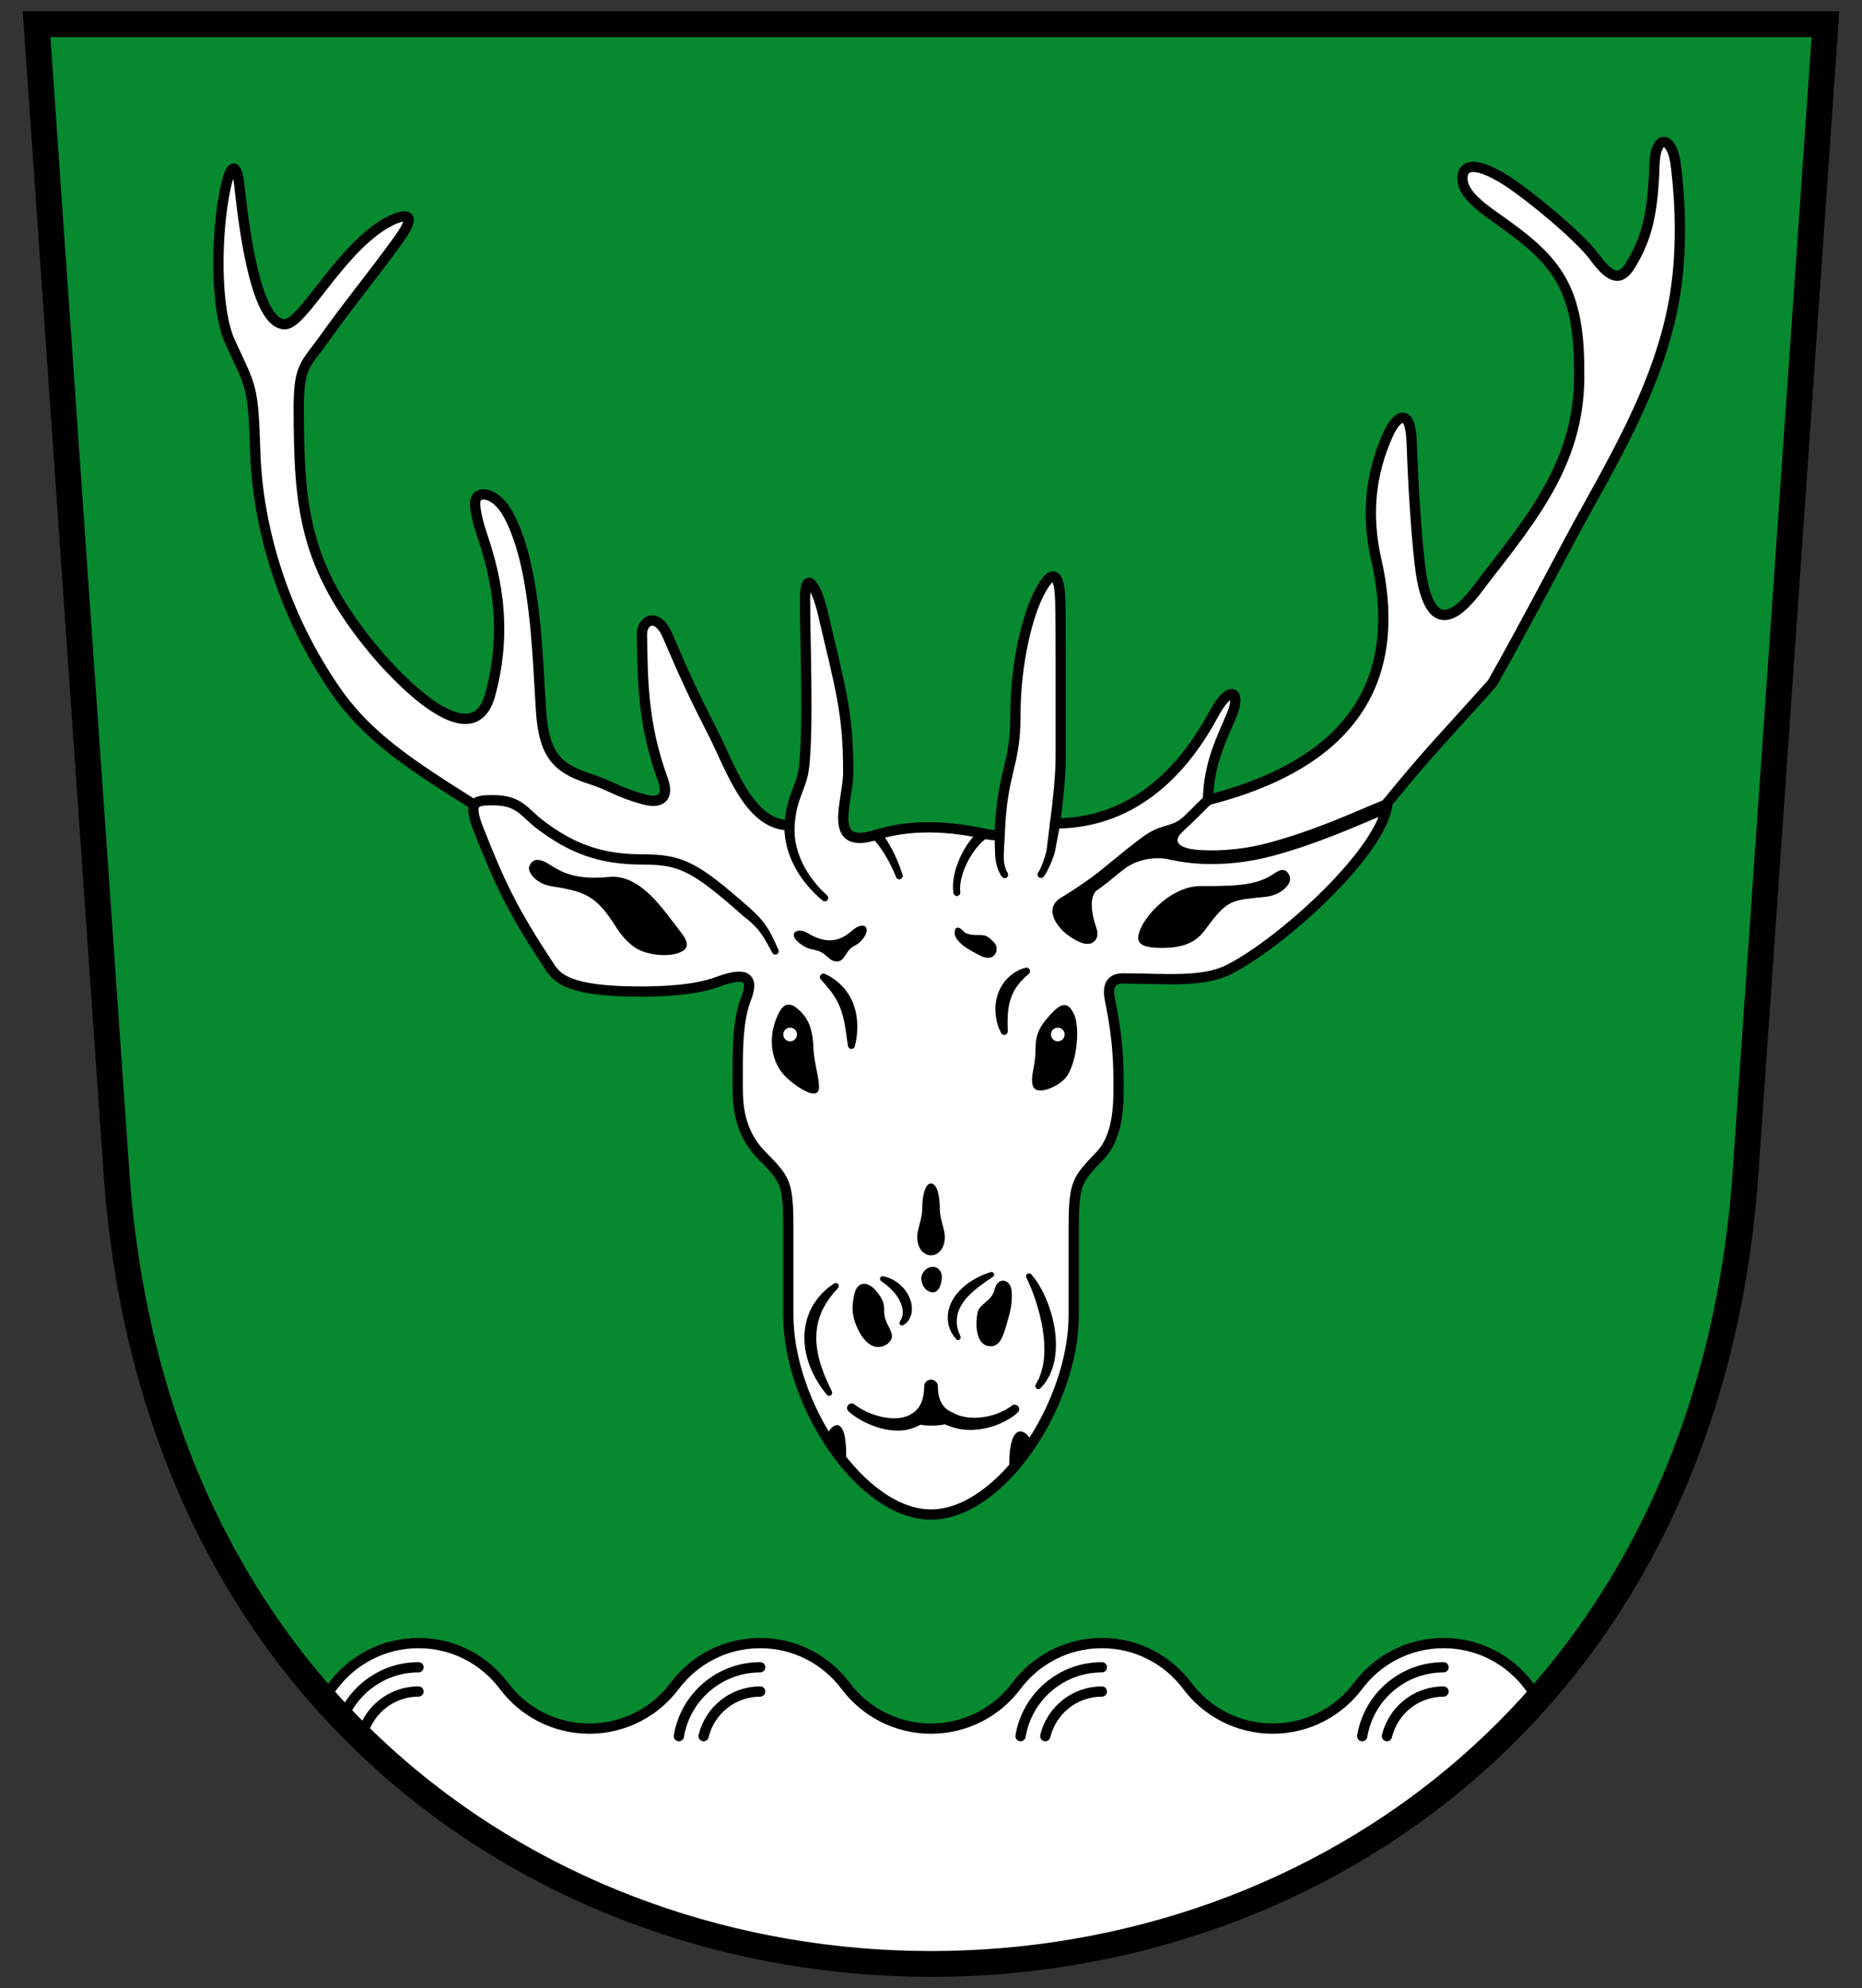 <?xml version="1.0" encoding="utf-8"?>
<!DOCTYPE svg PUBLIC "-//W3C//DTD SVG 1.1//EN" "http://www.w3.org/Graphics/SVG/1.1/DTD/svg11.dtd">
<svg version="1.1" id="Ebene_1" xmlns="http://www.w3.org/2000/svg" xmlns:xlink="http://www.w3.org/1999/xlink" x="0px" y="0px"
	 width="544.25px" height="581.1px" viewBox="0 0 544.25 581.1" style="enable-background:new 0 0 544.25 581.1;"
	 xml:space="preserve">
<rect x="0" y="0" width="544.25" height="581.1" fill="#333333" stroke="none"/>
<path style="fill:#078930;" d="M10.695,7.087l23.5,337.807c23.5,305.496,452.367,305.496,475.867,0l23.5-337.807H10.695z"/>
<path style="fill:#FFFFFF;" d="M449.631,496.366c-91.68,103.51-263.32,103.52-355,0c1.3-1.75,2.72-3.65,2.72-3.65
	c5.69-7.59,14.76-12.5,24.97-12.5c10.22,0,19.28,4.91,24.97,12.5s14.75,12.5,24.97,12.5c10.21,0,19.28-4.91,24.97-12.5
	c5.68-7.59,14.75-12.5,24.96-12.5c10.22,0,19.28,4.91,24.97,12.5c5.69,7.59,14.75,12.5,24.97,12.5c10.22,0,19.28-4.91,24.97-12.5
	c5.69-7.59,14.75-12.5,24.97-12.5c10.21,0,19.28,4.91,24.96,12.5c5.69,7.59,14.76,12.5,24.97,12.5c10.22,0,19.28-4.91,24.97-12.5
	s14.75-12.5,24.97-12.5c10.21,0,19.28,4.91,24.96,12.5L449.631,496.366z"/>
<g>
	<path style="fill-rule:evenodd;clip-rule:evenodd;fill:#FFFFFF;" d="M489.671,85.75c-4.31,27.49-20.011,51.72-31.261,72.91c-6.4,12.06-15.79,29.77-22.23,41.02
		c-12.92,14.511-18.8,20.311-30.62,34.91c-1.11,13.851-30.43,40.65-46.3,48.761c-7.54,3.85-18.35,2.689-30.57,2.619
		c-1.72,0-5.559-0.069-4.24,6.311c1.841,8.91,2.48,15.91,2.48,23.13c0,5.48,0.53,16.08-5.3,22.25c-6.721,7.11-7.78,7.75-7.78,21.26
		v25.41c0,26.08-21.3,58.33-41.72,58.33c-20.42,0-41.721-32.25-41.721-58.33v-25.41c0-13.51-0.939-14.27-7.779-21.26
		c-7.5-7.67-7-16.77-7-22.25c0-7.22-0.19-16.81,2.41-23.44c3.06-7.81-1.94-7.34-8.41-4.949c-6,2.21-14.53,2.79-22.5,2.79
		c-21.33,0-24.36-4.051-26.601-7.44c-10.43-15.79-14.23-23.63-20.66-39.96c-1.52-3.87-1.819-5.98-1.189-7.14
		c-18.08-11.42-30.83-19.53-40.22-32.95c-15.91-22.74-23.13-48.55-23.841-69.86c-0.659-19.92-0.989-18.7-7.34-32.47
		c-4.489-9.74-4.199-32.07-1.31-45.26c1.72-7.88,3.35-6.63,4.04-0.141c1.83,17.141,5.55,40.2,13.25,40.2
		c5.21,0,15.71-21.21,29.12-29.3c3.13-1.88,11.46-5.61,4.12,4.55c-7.9,10.93-14.561,18.87-21.96,29.28
		c-5.141,7.229-7.221,7.52-7.221,19.89c0.011,29.33,1.65,46.28,21.92,70.76c5.73,6.921,28.83,32.341,34.061,13.021
		c5.71-21.08,0.75-37.33-2.78-47.85c-0.769-2.27-1.86-6.7-1.61-8.57c0.46-3.44,5.99-2.86,9.6,3.72c8.08,14.76,8.53,40.55,9.62,57.37
		c0.819,12.58,4.42,16.83,14.14,19.93c6.29,2.011,8.11,3.891,15.78,6.021c6.16,1.71,7.21-1.62,5.75-5.62
		c-6.09-16.66-5.92-29.521-6.17-42.58c-0.07-4,4.39-6.87,7.569,0.54c5.181,12.08,7.69,17.45,13.24,28.34
		c5.13,10.03,10.52,26.93,22.351,26.93c0.46-8.369,3.56-11.01,4.239-17.1c1.32-11.9,0.28-36.64,0.28-48.69
		c0-9.829,3.46-3.64,5.14,3.5c5.311,22.54,7.49,29.48,7.49,46.79c0,8.521-6.56,22.94,8.19,18.271c7.6-2.4,18.08-3.25,31.46-0.33
		c1.52,0.33,3.08,0.47,4.609,0.47c0.65-19.1,4.601-19.8,4.601-35.05c0-16.01,3.78-29.229,6.5-34.84c3.26-6.71,6.26-9,6.6,1.17
		c0.21,6.29,0.15,26.8,0.15,45.68c0,5.4-0.811,13.23-1.67,19.58c24.689,0,38.809-17.88,46.3-31.81c4.98-9.28,8.14-6.641,5.36,0.09
		c-2.721,6.56-6.721,13.9-6.96,24.88c47.18-12.07,56.119-39.8,49.189-70.28c-2.92-12.83-1.83-24.89,3.53-36.72
		c2.41-5.34,6.45-8.1,6.81,2.31c0.34,9.5,1.09,24.46,2.391,35.77c3.159,27.67,15.58,8.84,18.399,5.191
		c15.12-19.54,28.91-36.03,28.17-62.21c0-25.23-7.77-32.65-24.529-44.41c-5.301-3.721-9.58-7.32-9.58-11.32
		c0-3.74,3.109-5,11.01-0.52c6.72,3.81,23.14,17.39,27.49,23.359c5.39,7.41,8.109,6.72,10.8,2.22c4.42-7.399,6.38-14.25,6.84-29.119
		c0.28-9.25,5.16-8.29,6.19-0.16C491.381,60.44,491.551,73.73,489.671,85.75z"/>
	<path style="fill-rule:evenodd;clip-rule:evenodd;" d="M279.461,415.306c-3.55,1.59-9.71,1.95-13.16,0.239c0.47-0.199,0.93-0.44,1.36-0.71
		c2.66-1.68,4.47-4.73,4.47-9.609c0,5.149,2.25,8.08,5.45,9.46C278.181,414.946,278.811,415.146,279.461,415.306z"/>
	<path style="fill-rule:evenodd;clip-rule:evenodd;stroke:#000000;stroke-width:3;stroke-linecap:round;stroke-linejoin:round;" d="M353.079,233.831c-2.227,1.958-8.013,8.484-15.53,13.987"/>
	<path style="fill-rule:evenodd;clip-rule:evenodd;" d="M247.27,428.053c-2.069-2.47-4.01-5.17-5.78-8.03C242.4,416.654,247.98,411.494,247.27,428.053z"/>
	<path style="fill-rule:evenodd;clip-rule:evenodd;" d="M301.79,421.574c-2.061,3.149-4.33,6.08-6.73,8.699C294.44,416.704,298.88,416.154,301.79,421.574z"/>
	<g>
		<path d="M240.42,263.195c0,0-0.289-0.249-0.794-0.686c-0.252-0.211-0.559-0.484-0.912-0.83c-0.351-0.336-0.76-0.71-1.157-1.143
			c-0.828-0.844-1.732-1.89-2.63-3.071c-0.442-0.595-0.89-1.22-1.311-1.878c-0.425-0.656-0.834-1.338-1.208-2.042
			c-0.384-0.698-0.726-1.421-1.045-2.141c-0.314-0.723-0.599-1.447-0.832-2.165c-0.257-0.709-0.427-1.424-0.61-2.093
			c-0.137-0.682-0.305-1.321-0.374-1.929c-0.093-0.603-0.168-1.158-0.191-1.657c-0.036-0.497-0.076-0.93-0.065-1.29
			c0-0.719-0.001-1.129-0.001-1.129c-0.001-0.829,0.671-1.501,1.499-1.501c0.829-0.001,1.501,0.671,1.501,1.499
			c0,0.018,0,0.036-0.001,0.053l-0.004,0.112c0,0-0.014,0.352-0.038,0.969c-0.025,0.308-0.003,0.684,0.01,1.116
			c0,0.432,0.048,0.918,0.107,1.45c0.035,0.534,0.164,1.103,0.258,1.71c0.14,0.6,0.261,1.241,0.467,1.886
			c0.182,0.652,0.412,1.313,0.669,1.98c0.262,0.663,0.545,1.335,0.871,1.987c0.315,0.658,0.665,1.299,1.032,1.92
			c0.363,0.622,0.754,1.217,1.141,1.786c0.789,1.129,1.592,2.142,2.334,2.963c0.359,0.427,0.713,0.774,1.02,1.095
			c0.298,0.32,0.584,0.598,0.835,0.826c0.487,0.457,0.765,0.718,0.765,0.718c0.403,0.378,0.423,1.011,0.045,1.414
			C241.435,263.515,240.823,263.543,240.42,263.195z"/>
	</g>
	<g>
		<path d="M219.152,265.401c0,0,0.167,0.152,0.459,0.417c0.285,0.254,0.723,0.667,1.234,1.162c1,0.986,2.307,2.409,3.346,4.027
			c1.047,1.611,1.826,3.296,2.398,4.529c0.562,1.235,0.937,2.058,0.937,2.058c0.229,0.503,0.007,1.096-0.497,1.325
			c-0.481,0.219-1.047,0.02-1.296-0.437c0,0-0.428-0.791-1.07-1.977c-0.646-1.177-1.502-2.719-2.522-4.067
			c-1.01-1.355-2.242-2.524-3.225-3.369c-0.49-0.412-0.896-0.747-1.218-0.996c-0.31-0.244-0.487-0.384-0.487-0.384
			c-0.651-0.513-0.762-1.457-0.249-2.108c0.513-0.651,1.457-0.762,2.108-0.249C219.098,265.354,219.127,265.379,219.152,265.401z"/>
	</g>
	<path style="fill-rule:evenodd;clip-rule:evenodd;fill:none;stroke:#000000;stroke-width:3;stroke-linecap:round;stroke-linejoin:round;" d="M405.563,234.589c-1.117,13.854-30.433,40.655-46.308,48.759c-7.541,3.85-18.344,2.69-30.563,2.627
		c-1.728-0.009-5.563-0.072-4.246,6.302c1.84,8.91,2.486,15.909,2.486,23.134c0,5.484,0.53,16.083-5.301,22.25
		c-6.72,7.108-7.783,7.75-7.783,21.258c0,8.592,0,16.185,0,25.412c0,26.08-21.3,58.33-41.718,58.33
		c-20.418,0-41.718-32.25-41.718-58.33c0-9.228,0-16.82,0-25.412c0-13.508-0.943-14.266-7.783-21.258c-7.5-7.667-7-16.766-7-22.25
		c0-7.225-0.189-16.81,2.408-23.438c3.063-7.813-1.938-7.346-8.406-4.956c-6.004,2.218-14.531,2.796-22.499,2.796
		c-21.336,0-24.367-4.049-26.606-7.44c-10.43-15.795-14.23-23.629-20.656-39.957c-1.523-3.87-1.826-5.985-1.196-7.142
		c0.732-1.342,2.72-1.393,5.515-1.393c7.629,0,9.14,3.643,13.379,6.904c9.511,7.321,18.134,10.4,30.068,10.4
		c11.494,0,15.464,2.06,30.546,15.36"/>
	<path style="fill-rule:evenodd;clip-rule:evenodd;" d="M200.557,276.947c0.761-1.502-0.797-3.575-2.244-5.404c-4.403-5.566-11.098-16.15-20.295-15.236
		c-9.888,0.982-13.971-1.438-17.638-3.772c-1.2-0.764-4.458-2.643-5.708,0.775c-0.529,1.447,1.872,4.946,6.376,5.682
		c9.979,1.63,13.148,2.643,19,11.946c1.832,2.912,4.627,6.064,7.957,7.191C193.915,280.13,199.541,278.951,200.557,276.947z"/>
	<path style="fill-rule:evenodd;clip-rule:evenodd;" d="M332.697,274.146c0-4.702,8.935-15.169,18.185-15.169c8.625,0,15.611,0.037,20.583-3.066
		c1.871-1.168,4.172-3.145,5.525,0.232c0.809,2.018-2.404,5.483-6.942,5.965c-9.917,1.052-11.138,0.495-17.584,9.397
		c-2.894,3.996-6.499,5.553-12.962,5.54C335.713,277.038,332.697,276.535,332.697,274.146z"/>
	<path style="fill-rule:evenodd;clip-rule:evenodd;" d="M256.164,377.399c-2.453-3.037-5.475-2.948-6.355,0.551c-0.859,3.416-0.888,6.087,0.409,9.329
		c1.462,3.651,4.356,7.688,8.21,6.053c1.343-0.569,2.532-1.804,2.244-3.277c-0.427-2.181-2.222-3.647-2.222-6.732
		C258.451,380.59,257.884,379.529,256.164,377.399z"/>
	<path style="fill-rule:evenodd;clip-rule:evenodd;" d="M290.748,376.788c0.821-3.694,4.691-3.049,4.938,0.551c0.239,3.483-0.255,5.574-1.259,9.046
		c-1.126,3.895-2.069,7.51-5.406,7.059c-4.008-0.542-3.966-7.042-3.204-10.061C286.419,380.995,289.973,380.276,290.748,376.788z"/>
	<path style="fill-rule:evenodd;clip-rule:evenodd;fill:none;stroke:#000000;stroke-width:4;stroke-linecap:round;stroke-linejoin:round;" d="M404.797,235.818c-11.016,4.631-20.745,8.991-33.263,12.392c-13.571,3.687-27.9,2.921-36.807-1.643
		c-5.557,4.068-11.077,9.153-15.904,12.512c-3.703,2.576-6.605,4.39-7.881,5.145c-2.906,1.72-0.313,4.998,1.188,6.499
		c1.5,1.501,8.054,5.778,6.367,0.872c-1.934-5.625-1.84-10.016,0.326-12.516"/>
	<path style="fill-rule:evenodd;clip-rule:evenodd;" d="M333.546,244.953c5.78-4.46,8.741-2.942,12.246-6.091l0.108,4.005c-2.975,2.617-2.195,4.662,3.169,5.455
		l-6.353,3.068c-4.582-1.241-10.424-0.435-14.54,2.911L333.546,244.953z"/>
	<path style="fill-rule:evenodd;clip-rule:evenodd;" d="M318.497,271.603c1.689,4.899-4.864,0.626-6.364-0.874s-4.09-4.78-1.189-6.5
		c1.279-0.76,4.18-2.571,7.88-5.151C316.663,261.578,316.567,265.972,318.497,271.603z"/>
	<g>
		<path d="M244.968,376.436c0,0-0.357,0.418-1.002,1.13c-0.159,0.177-0.349,0.372-0.529,0.587c-0.162,0.214-0.336,0.445-0.523,0.692
			c-0.187,0.242-0.385,0.499-0.594,0.771c-0.191,0.292-0.392,0.599-0.602,0.919c-0.447,0.622-0.804,1.365-1.214,2.123
			c-0.227,0.368-0.343,0.802-0.526,1.212c-0.167,0.418-0.365,0.831-0.476,1.286c-0.125,0.448-0.292,0.891-0.393,1.358
			c-0.084,0.472-0.176,0.946-0.281,1.421c-0.117,0.968-0.257,1.952-0.214,2.953c-0.061,0.995,0.078,2.001,0.165,2.987
			c0.179,0.981,0.283,1.961,0.552,2.889c0.199,0.939,0.504,1.828,0.761,2.683c0.27,0.85,0.609,1.633,0.866,2.379
			c0.312,0.728,0.599,1.396,0.852,1.988c0.242,0.601,0.516,1.098,0.712,1.523c0.404,0.845,0.624,1.341,0.624,1.341l0.023,0.051
			c0.197,0.444-0.004,0.963-0.448,1.159c-0.37,0.163-0.792,0.051-1.036-0.247c0,0-0.354-0.432-0.953-1.211
			c-0.289-0.396-0.684-0.852-1.036-1.442c-0.365-0.581-0.807-1.224-1.219-1.968c-0.385-0.759-0.859-1.558-1.233-2.469
			c-0.371-0.912-0.81-1.86-1.085-2.915c-0.344-1.028-0.579-2.137-0.784-3.269c-0.13-1.146-0.303-2.314-0.262-3.502
			c-0.022-1.184,0.156-2.37,0.327-3.525c0.126-0.574,0.263-1.14,0.406-1.697c0.156-0.553,0.379-1.079,0.563-1.605
			c0.175-0.531,0.417-1.023,0.67-1.496c0.26-0.468,0.455-0.957,0.757-1.369c0.55-0.854,1.081-1.647,1.681-2.29
			c0.289-0.33,0.546-0.657,0.826-0.944c0.297-0.276,0.579-0.538,0.843-0.784c0.265-0.241,0.512-0.467,0.741-0.676
			c0.232-0.185,0.448-0.331,0.641-0.476c0.778-0.562,1.234-0.871,1.234-0.871c0.403-0.274,0.952-0.17,1.227,0.233
			C245.255,375.702,245.219,376.141,244.968,376.436z"/>
	</g>
	<g>
		<path d="M302.707,404.734c0,0,0.24-0.484,0.682-1.314c0.106-0.206,0.247-0.437,0.358-0.684c0.083-0.239,0.174-0.497,0.27-0.773
			c0.099-0.269,0.203-0.554,0.314-0.855c0.107-0.302,0.172-0.67,0.267-1.023c0.088-0.358,0.179-0.731,0.273-1.117
			c0.056-0.398,0.114-0.809,0.174-1.231c0.169-0.83,0.13-1.754,0.218-2.679c0-0.941-0.01-1.913-0.079-2.905
			c-0.04-0.497-0.08-0.997-0.121-1.5c-0.051-0.502-0.145-1.006-0.214-1.509c-0.099-1.013-0.345-2.013-0.518-3.005
			c-0.262-0.976-0.414-1.965-0.704-2.887c-0.128-0.466-0.265-0.921-0.378-1.374c-0.139-0.445-0.275-0.88-0.407-1.303
			c-0.252-0.854-0.562-1.631-0.804-2.373c-0.28-0.723-0.537-1.386-0.765-1.974c-0.251-0.577-0.469-1.08-0.649-1.494
			c-0.396-0.799-0.613-1.274-0.613-1.274l-0.031-0.069c-0.201-0.441-0.006-0.961,0.435-1.162c0.365-0.166,0.784-0.061,1.031,0.229
			c0,0,0.361,0.424,0.977,1.199c0.283,0.397,0.619,0.883,0.994,1.453c0.35,0.578,0.745,1.232,1.134,1.968
			c0.363,0.744,0.806,1.537,1.15,2.422c0.184,0.439,0.374,0.89,0.567,1.351c0.165,0.472,0.334,0.954,0.506,1.444
			c0.354,0.978,0.625,2.022,0.909,3.078c0.212,1.077,0.495,2.155,0.629,3.27c0.067,0.557,0.156,1.108,0.202,1.666
			c0.034,0.56,0.069,1.117,0.103,1.671c0.054,0.551,0.023,1.107,0.004,1.654c-0.027,0.547-0.017,1.085-0.076,1.617
			c-0.139,1.065-0.219,2.091-0.5,3.05c-0.12,0.478-0.236,0.944-0.349,1.394c-0.169,0.437-0.332,0.859-0.489,1.264
			c-0.171,0.402-0.286,0.788-0.484,1.149c-0.206,0.358-0.401,0.697-0.585,1.016c-0.186,0.311-0.359,0.603-0.52,0.872
			c-0.174,0.238-0.347,0.422-0.497,0.607c-0.608,0.718-0.969,1.118-0.969,1.118c-0.326,0.363-0.885,0.392-1.247,0.065
			C302.606,405.513,302.536,405.08,302.707,404.734z"/>
	</g>
	<g>
		<path d="M278.382,412.856c0,0,0.284,0.136,0.782,0.374c0.124,0.059,0.261,0.124,0.41,0.195c0.122,0.043,0.254,0.089,0.396,0.139
			c0.281,0.102,0.588,0.231,1.005,0.324c0.394,0.116,0.831,0.219,1.307,0.287c0.468,0.102,0.98,0.125,1.507,0.179
			c0.53,0.02,1.083,0.047,1.647,0.018c0.565-0.019,1.14-0.063,1.715-0.145c0.576-0.062,1.147-0.187,1.709-0.299
			c0.558-0.136,1.11-0.266,1.63-0.442c1.052-0.318,1.994-0.726,2.777-1.111c0.381-0.208,0.75-0.375,1.04-0.569
			c0.294-0.188,0.572-0.333,0.766-0.485c0.406-0.291,0.637-0.456,0.637-0.456l0.093-0.066c0.598-0.428,1.429-0.291,1.857,0.307
			c0.409,0.572,0.298,1.36-0.235,1.802c0,0-0.267,0.22-0.733,0.605c-0.23,0.201-0.535,0.392-0.873,0.639
			c-0.335,0.254-0.743,0.477-1.176,0.749c-0.881,0.51-1.938,1.05-3.123,1.498c-0.587,0.242-1.212,0.436-1.849,0.635
			c-0.643,0.175-1.297,0.361-1.968,0.481c-0.667,0.14-1.344,0.239-2.017,0.306c-0.671,0.079-1.343,0.095-1.992,0.111
			c-0.653-0.02-1.285-0.013-1.887-0.096c-0.603-0.048-1.171-0.14-1.695-0.255c-0.514-0.082-1.026-0.238-1.475-0.376
			c-0.224-0.069-0.434-0.134-0.628-0.193c-0.156-0.062-0.298-0.118-0.427-0.169c-0.512-0.205-0.805-0.321-0.805-0.321
			c-1.026-0.41-1.527-1.574-1.117-2.6c0.41-1.027,1.574-1.527,2.6-1.117C278.299,412.818,278.345,412.838,278.382,412.856z"/>
	</g>
	<path style="fill-rule:evenodd;clip-rule:evenodd;fill:none;stroke:#000000;stroke-width:4;stroke-linecap:round;stroke-linejoin:round;" d="M267.658,414.84c2.663-1.684,4.473-4.727,4.473-9.613c0,5.153,2.25,8.079,5.448,9.461"/>
	<g>
		<path d="M249.702,410.447c0,0,0.255,0.186,0.7,0.511c0.23,0.181,0.473,0.308,0.764,0.497c0.275,0.185,0.639,0.377,1.025,0.589
			c0.378,0.224,0.827,0.409,1.279,0.635c0.466,0.2,0.958,0.414,1.477,0.602c0.521,0.186,1.059,0.376,1.618,0.524
			c0.551,0.177,1.127,0.278,1.693,0.414c0.572,0.082,1.141,0.208,1.701,0.237c0.561,0.067,1.105,0.072,1.63,0.073
			c0.521-0.007,1.018-0.051,1.479-0.106c0.45-0.088,0.89-0.129,1.254-0.261c0.378-0.1,0.716-0.202,0.988-0.339
			c0.281-0.119,0.532-0.211,0.705-0.337c0.366-0.215,0.576-0.338,0.576-0.338l0.218-0.128c0.953-0.559,2.179-0.24,2.738,0.713
			c0.559,0.953,0.24,2.179-0.713,2.738c-0.033,0.019-0.072,0.04-0.105,0.058c0,0-0.345,0.176-0.95,0.483
			c-0.298,0.168-0.682,0.294-1.119,0.445c-0.435,0.17-0.934,0.292-1.479,0.398c-0.545,0.141-1.132,0.171-1.752,0.24
			c-0.616,0.034-1.264,0.045-1.922,0.01c-0.657-0.044-1.331-0.1-1.998-0.223c-0.677-0.086-1.333-0.271-2-0.417
			c-0.649-0.198-1.307-0.365-1.925-0.607c-0.629-0.213-1.228-0.469-1.804-0.72c-0.576-0.253-1.116-0.532-1.628-0.794
			c-0.5-0.29-0.985-0.533-1.405-0.817c-0.425-0.272-0.813-0.511-1.161-0.777c-0.338-0.25-0.667-0.474-0.86-0.649
			c-0.423-0.354-0.665-0.555-0.665-0.555c-0.565-0.472-0.641-1.314-0.169-1.879C248.342,410.127,249.139,410.039,249.702,410.447z"
			/>
	</g>
	<g>
		<path d="M258.13,373.013c0,0,0.264,0.053,0.715,0.168c0.23,0.071,0.489,0.103,0.818,0.249c0.329,0.135,0.705,0.292,1.109,0.485
			c0.381,0.205,0.782,0.443,1.203,0.71c0.396,0.298,0.832,0.602,1.231,0.975c0.382,0.392,0.823,0.759,1.161,1.238
			c0.375,0.445,0.693,0.95,1.005,1.461c0.27,0.536,0.546,1.073,0.725,1.65c0.217,0.56,0.309,1.159,0.398,1.734
			c0.049,0.588,0.084,1.156-0.013,1.708c-0.038,0.547-0.221,1.058-0.38,1.514c-0.203,0.446-0.413,0.848-0.659,1.157
			c-0.261,0.302-0.466,0.575-0.694,0.74c-0.448,0.339-0.705,0.5-0.705,0.5c-0.348,0.218-0.807,0.113-1.025-0.236
			c-0.145-0.232-0.147-0.513-0.029-0.739l0.093-0.177c0,0,0.111-0.212,0.306-0.524c0.108-0.149,0.15-0.388,0.26-0.603
			c0.088-0.23,0.125-0.516,0.194-0.8c0.015-0.31,0.062-0.622,0.025-0.981c0.012-0.344-0.103-0.727-0.156-1.109
			c-0.054-0.193-0.109-0.389-0.164-0.587c-0.06-0.197-0.158-0.392-0.222-0.595c-0.134-0.404-0.362-0.797-0.571-1.186
			c-0.224-0.389-0.445-0.781-0.727-1.134c-0.25-0.372-0.547-0.707-0.821-1.044c-0.301-0.319-0.592-0.627-0.868-0.919
			c-0.308-0.259-0.588-0.533-0.852-0.775c-0.272-0.205-0.517-0.414-0.737-0.603c-0.215-0.188-0.485-0.343-0.663-0.479
			c-0.379-0.271-0.59-0.438-0.59-0.438c-0.334-0.265-0.389-0.75-0.125-1.084C257.559,373.055,257.855,372.958,258.13,373.013z"/>
	</g>
	<g>
		<path d="M290.268,373.141c0,0-0.308,0.227-0.859,0.604c-0.278,0.184-0.615,0.407-1.001,0.664
			c-0.398,0.248-0.765,0.566-1.214,0.872c-0.439,0.312-0.911,0.647-1.389,1.047c-0.48,0.389-1.002,0.781-1.478,1.239
			c-0.245,0.222-0.494,0.448-0.746,0.676c-0.23,0.244-0.462,0.49-0.696,0.739c-0.502,0.472-0.871,1.039-1.3,1.566
			c-0.354,0.561-0.756,1.105-0.999,1.698c-0.146,0.288-0.285,0.575-0.375,0.871c-0.092,0.295-0.243,0.577-0.283,0.874
			c-0.057,0.293-0.136,0.582-0.184,0.867c-0.032,0.289-0.063,0.571-0.093,0.846c0.011,0.552-0.011,1.086,0.077,1.575
			c0.036,0.498,0.188,0.936,0.262,1.346c0.133,0.397,0.249,0.744,0.344,1.029c0.247,0.554,0.38,0.892,0.38,0.892l0.034,0.087
			c0.152,0.386-0.037,0.823-0.424,0.975c-0.303,0.119-0.638,0.027-0.841-0.204c0,0-0.267-0.304-0.719-0.874
			c-0.201-0.3-0.441-0.673-0.692-1.119c-0.202-0.468-0.496-0.983-0.645-1.609c-0.212-0.609-0.315-1.306-0.394-2.049
			c-0.004-0.374-0.008-0.759-0.011-1.152c0.01-0.393,0.095-0.787,0.147-1.194c0.038-0.412,0.192-0.796,0.294-1.203
			c0.097-0.412,0.255-0.801,0.44-1.181c0.316-0.794,0.792-1.493,1.236-2.214c0.531-0.641,1.025-1.327,1.619-1.869
			c0.285-0.285,0.568-0.572,0.864-0.829c0.306-0.241,0.608-0.48,0.906-0.715c0.578-0.495,1.207-0.853,1.784-1.219
			c0.564-0.382,1.15-0.671,1.69-0.933c0.533-0.26,1.031-0.525,1.462-0.681c0.435-0.162,0.814-0.302,1.126-0.418
			c0.629-0.224,0.994-0.339,0.994-0.339c0.4-0.127,0.828,0.094,0.955,0.494C290.642,372.616,290.521,372.952,290.268,373.141z"/>
	</g>
	<g>
		<path d="M257.536,243.309c0,0,0.135,0.162,0.37,0.445c0.129,0.169,0.286,0.375,0.466,0.61c0.155,0.226,0.342,0.478,0.522,0.757
			c0.741,1.112,1.603,2.623,2.363,4.177c0.768,1.55,1.426,3.147,1.87,4.369c0.443,1.222,0.679,2.064,0.679,2.064l0.004,0.014
			c0.149,0.532-0.162,1.084-0.694,1.233c-0.507,0.142-1.033-0.137-1.21-0.623c0,0-0.275-0.762-0.778-1.879
			c-0.502-1.117-1.239-2.585-2.073-3.994c-0.826-1.414-1.74-2.767-2.472-3.704c-0.18-0.238-0.354-0.438-0.503-0.625
			c-0.143-0.162-0.268-0.304-0.371-0.42c-0.256-0.265-0.402-0.416-0.402-0.416l-0.004-0.004c-0.576-0.596-0.56-1.547,0.036-2.123
			c0.596-0.576,1.547-0.56,2.123,0.036C257.487,243.252,257.513,243.281,257.536,243.309z"/>
	</g>
	<g>
		<path d="M278.688,260.989c0,0-0.034-0.297-0.093-0.816c-0.042-0.24-0.034-0.623-0.042-1.031c-0.018-0.425,0.02-0.861,0.059-1.339
			c0.021-0.485,0.126-0.987,0.203-1.53c0.1-0.535,0.225-1.094,0.373-1.666c0.305-1.14,0.722-2.323,1.212-3.475
			c0.258-0.569,0.51-1.143,0.799-1.687c0.281-0.549,0.573-1.082,0.882-1.584c0.6-1.015,1.248-1.918,1.849-2.669
			c0.317-0.366,0.58-0.718,0.868-1c0.282-0.285,0.507-0.546,0.732-0.739c0.441-0.391,0.693-0.614,0.693-0.614
			c0.62-0.55,1.569-0.492,2.119,0.128c0.55,0.62,0.492,1.569-0.128,2.119c-0.018,0.016-0.036,0.031-0.054,0.046l-0.101,0.081
			c0,0-0.203,0.162-0.559,0.447c-0.182,0.135-0.381,0.35-0.624,0.568c-0.247,0.212-0.49,0.51-0.777,0.805
			c-0.551,0.618-1.167,1.385-1.753,2.268c-0.302,0.436-0.59,0.903-0.87,1.387c-0.289,0.479-0.543,0.988-0.805,1.492
			c-0.499,1.021-0.933,2.073-1.26,3.08c-0.159,0.503-0.296,0.996-0.41,1.463c-0.09,0.469-0.211,0.914-0.247,1.324
			c-0.056,0.412-0.109,0.792-0.109,1.096c-0.01,0.318-0.047,0.571-0.015,0.85c0.032,0.521,0.05,0.82,0.05,0.82
			c0.035,0.551-0.383,1.027-0.934,1.063C279.213,261.908,278.75,261.513,278.688,260.989z"/>
	</g>
	<path style="fill-rule:evenodd;clip-rule:evenodd;" d="M302.695,306.074c0,5.836-1.484,7.968-0.884,10.972c0.77,3.848,8.243,0.279,10.099-2.566
		c3.044-4.668,3.721-14.467,2.033-18.029c-1.579-3.333-3.375-3.754-6.647-0.188C305.107,298.647,302.695,301.216,302.695,306.074z"
		/>
	<path style="fill-rule:evenodd;clip-rule:evenodd;" d="M237.768,306.322c0.134,4.23,1.634,8.368,1.634,11.423c0,4.875-8.033-1.038-10.282-3.584
		c-4.177-4.729-4.614-11.979-1.472-18.083c1.738-3.376,3.794-3.146,6.652-0.134C236.593,298.361,237.615,301.494,237.768,306.322z"
		/>
	<circle style="fill-rule:evenodd;clip-rule:evenodd;fill:#FFFFFF;" cx="309.193" cy="302.355" r="2"/>
	<circle style="fill-rule:evenodd;clip-rule:evenodd;fill:#FFFFFF;" cx="230.948" cy="302.355" r="2"/>
	<g>
		<path d="M300.741,284.597c0,0-0.245,0.232-0.689,0.611c-0.233,0.185-0.499,0.42-0.726,0.667c-0.244,0.257-0.523,0.499-0.813,0.842
			c-0.297,0.322-0.604,0.673-0.895,1.064c-0.323,0.365-0.558,0.824-0.869,1.239c-0.25,0.459-0.525,0.916-0.736,1.419
			c-0.245,0.483-0.417,1.013-0.609,1.533c-0.16,0.535-0.321,1.07-0.427,1.621c-0.132,0.54-0.205,1.097-0.286,1.634
			c-0.035,0.544-0.127,1.071-0.134,1.584c-0.033,0.51-0.043,1-0.048,1.457c-0.015,0.457,0.008,0.88,0.008,1.259
			c0.003,0.379,0.008,0.714,0.026,0.99c0.02,0.554,0.014,0.882,0.014,0.882l-0.001,0.076c-0.01,0.565-0.475,1.014-1.04,1.005
			c-0.384-0.007-0.716-0.226-0.885-0.542c0,0-0.163-0.307-0.419-0.864c-0.13-0.278-0.283-0.619-0.409-1.027
			c-0.136-0.406-0.312-0.862-0.415-1.384c-0.129-0.516-0.261-1.082-0.318-1.698c-0.096-0.609-0.127-1.268-0.132-1.949
			c-0.007-0.341,0.03-0.691,0.045-1.044c0.011-0.354,0.045-0.713,0.117-1.073c0.091-0.725,0.293-1.447,0.501-2.167
			c0.265-0.704,0.516-1.418,0.894-2.064c0.321-0.674,0.789-1.252,1.192-1.828c0.459-0.539,0.904-1.058,1.404-1.465
			c0.244-0.208,0.465-0.428,0.708-0.604c0.248-0.167,0.487-0.328,0.717-0.483c0.435-0.322,0.932-0.544,1.337-0.749
			c0.417-0.227,0.755-0.335,1.027-0.419c0.556-0.179,0.882-0.265,0.882-0.265c0.551-0.146,1.116,0.182,1.262,0.733
			C301.127,283.961,301.004,284.346,300.741,284.597z"/>
	</g>
	<g>
		<path d="M241.112,284.648c0,0,0.339,0.153,0.912,0.446c0.282,0.141,0.633,0.325,1.036,0.603c0.403,0.26,0.871,0.553,1.315,0.928
			c0.23,0.183,0.47,0.374,0.718,0.571c0.231,0.221,0.47,0.449,0.716,0.684c0.497,0.465,0.972,1.022,1.434,1.616
			c0.447,0.609,0.906,1.248,1.278,1.958c0.208,0.343,0.366,0.712,0.535,1.079c0.175,0.365,0.329,0.739,0.457,1.12
			c0.286,0.758,0.479,1.532,0.663,2.295c0.143,0.764,0.264,1.522,0.319,2.247c0.093,0.727,0.081,1.426,0.087,2.085
			c0.013,0.659-0.052,1.274-0.087,1.842c-0.107,1.13-0.259,2.059-0.405,2.699c-0.139,0.643-0.238,1.005-0.238,1.005
			c-0.147,0.545-0.708,0.867-1.253,0.72c-0.388-0.105-0.664-0.42-0.736-0.79l-0.007-0.038c0,0-0.07-0.36-0.16-0.983
			c-0.083-0.615-0.202-1.493-0.345-2.547c-0.164-1.035-0.317-2.234-0.577-3.463c-0.097-0.625-0.296-1.234-0.43-1.868
			c-0.194-0.611-0.35-1.243-0.59-1.837c-0.095-0.308-0.213-0.605-0.347-0.892c-0.134-0.287-0.229-0.593-0.385-0.865
			c-0.139-0.281-0.278-0.56-0.415-0.836c-0.154-0.268-0.307-0.533-0.457-0.793c-0.339-0.499-0.625-1.017-0.976-1.463
			c-0.334-0.456-0.657-0.893-0.984-1.281c-0.316-0.403-0.618-0.741-0.884-1.056c-0.257-0.309-0.51-0.6-0.739-0.835
			c-0.434-0.475-0.671-0.761-0.671-0.761c-0.361-0.437-0.3-1.084,0.137-1.445C240.346,284.535,240.767,284.493,241.112,284.648z"/>
	</g>
	<path style="fill-rule:evenodd;clip-rule:evenodd;" d="M272.131,345.91c1.718,0,2.576,3.435,2.576,7.522c0,2.695,1.461,6.015,1.461,7.92
		c0,4.375-2.578,5.559-4.037,5.559c-1.459,0-4.037-1.184-4.037-5.559c0-1.905,1.461-5.225,1.461-7.92
		C269.555,349.344,270.413,345.91,272.131,345.91z"/>
	<path style="fill-rule:evenodd;clip-rule:evenodd;" d="M275.249,373.984c-0.176,1.555-0.988,4.18-3.118,3.684c-1.751-0.408-2.652-2.13-2.834-3.684
		c-0.198-1.693,1.289-3.437,2.834-3.684C273.755,370.041,275.568,371.166,275.249,373.984z"/>
	<path style="fill-rule:evenodd;clip-rule:evenodd;" d="M286.569,279.334c4.272,2.208,5.761-2.045,4.041-3.821c-2.25-2.324-2.521-2.234-5.655-2.234
		c-0.921,0-2.645-0.283-3.311-1.053c-1.375-1.587-2.612-1.531-2.612,0.565c0,1.274,1.546,2.766,2.233,3.352
		C282.765,277.418,285.734,278.902,286.569,279.334z"/>
	<path style="fill-rule:evenodd;clip-rule:evenodd;" d="M236.019,272.685c4.448,2.708,8.59,3.184,12.765-0.479c4.061-3.563,5.998-0.81,3.301,2.354
		c-1.222,1.434-1.597,1.396-2.858,2.191c-2.166,1.368-2.316,4.253-4.569,4.253c-2.416,0-2.952-2.308-5.682-3.132
		c-1.955-0.591-2.646-0.407-4.44-1.583C229.558,273.027,232.971,270.83,236.019,272.685z"/>
	<g>
		<path d="M293.698,244.157c0,0-0.043,0.738-0.108,1.844c-0.032,0.553-0.07,1.199-0.11,1.89c-0.03,0.678-0.061,1.401-0.093,2.124
			c-0.014,0.391-0.008,0.656,0.004,1.008c0.019,0.329,0.042,0.653,0.086,0.961c0.08,0.619,0.216,1.181,0.368,1.648
			c0.303,0.937,0.655,1.481,0.655,1.481c0.3,0.463,0.167,1.081-0.296,1.381c-0.439,0.284-1.016,0.18-1.331-0.225l-0.048-0.063
			c0,0-0.517-0.67-0.997-1.812c-0.24-0.569-0.468-1.252-0.63-1.996c-0.085-0.372-0.148-0.759-0.204-1.153
			c-0.048-0.372-0.092-0.845-0.107-1.192c-0.031-0.754-0.062-1.507-0.091-2.214c-0.018-0.693-0.035-1.339-0.05-1.893
			c-0.029-1.108-0.049-1.847-0.049-1.847c-0.022-0.829,0.633-1.519,1.462-1.54c0.829-0.022,1.519,0.633,1.541,1.461
			c0.001,0.042,0,0.083-0.002,0.124L293.698,244.157z"/>
	</g>
	<path style="fill-rule:evenodd;clip-rule:evenodd;fill:none;stroke:#000000;stroke-width:3;stroke-linecap:round;stroke-linejoin:round;" d="M138.674,235.273c-18.075-11.426-30.826-19.534-40.215-32.953c-15.912-22.743-23.128-48.546-23.836-69.855
		c-0.662-19.926-0.992-18.7-7.343-32.471c-4.494-9.745-4.203-32.07-1.313-45.267c1.726-7.88,3.351-6.63,4.043-0.141
		c1.829,17.146,5.547,40.198,13.246,40.198c5.208,0,15.709-21.209,29.125-29.292c3.129-1.885,11.46-5.609,4.116,4.55
		c-7.896,10.923-14.555,18.867-21.959,29.275c-5.143,7.229-7.221,7.521-7.217,19.896c0.009,29.321,1.643,46.278,21.918,70.757
		c5.726,6.914,28.829,32.341,34.059,13.021c5.707-21.083,0.752-37.335-2.781-47.85c-0.764-2.272-1.855-6.702-1.605-8.577
		c0.459-3.44,5.99-2.857,9.594,3.719c8.087,14.761,8.53,40.551,9.625,57.375c0.819,12.578,4.417,16.834,14.136,19.931
		c6.293,2.005,8.111,3.893,15.782,6.019c6.165,1.709,7.206-1.623,5.749-5.615c-6.084-16.667-5.917-29.521-6.167-42.584
		c-0.076-4.004,4.392-6.868,7.567,0.538c5.183,12.087,7.69,17.455,13.245,28.337c5.122,10.034,10.513,26.938,22.346,26.938
		c0.457-8.374,3.56-11.015,4.236-17.104c1.322-11.896,0.283-36.639,0.283-48.692c0-9.828,3.463-3.631,5.143,3.508
		c5.305,22.539,7.488,29.477,7.488,46.789c0,8.521-6.558,22.939,8.192,18.271c7.593-2.402,18.075-3.249,31.457-0.333
		c1.522,0.332,3.081,0.474,4.606,0.472l0.004-0.004c0.658-19.106,4.603-19.799,4.603-35.055c0-16.004,3.78-29.229,6.5-34.834
		c3.258-6.713,6.267-9,6.601,1.168c0.207,6.287,0.149,26.795,0.149,45.684c0,5.395-0.804,13.221-1.665,19.576l-0.004,0.004
		c24.686,0,38.811-17.887,46.295-31.814c4.986-9.279,8.141-6.635,5.357,0.09c-2.717,6.564-6.717,13.9-6.955,24.884
		c47.176-12.066,56.116-39.802,49.19-70.281c-2.917-12.832-1.833-24.886,3.528-36.723c2.416-5.334,6.449-8.101,6.816,2.316
		c0.335,9.492,1.088,24.456,2.383,35.768c3.167,27.666,15.582,8.84,18.403,5.193c15.123-19.546,28.907-36.037,28.168-62.217
		c0-25.228-7.77-32.645-24.525-44.407c-5.307-3.725-9.582-7.32-9.582-11.319c0-3.737,3.107-5.001,11.007-0.521
		c6.725,3.813,23.143,17.387,27.491,23.361c5.393,7.409,8.109,6.722,10.797,2.222c4.419-7.399,6.387-14.253,6.842-29.125
		c0.283-9.25,5.159-8.288,6.191-0.162c1.588,12.5,1.76,25.794-0.122,37.815c-4.303,27.494-20.007,51.723-31.255,72.907
		c-6.404,12.061-15.797,29.775-22.234,41.025c-12.914,14.506-18.797,20.311-30.614,34.905"/>
	<g>
		<path d="M303.449,255.025c0,0,0.034-0.051,0.099-0.145c0.081-0.108,0.121-0.202,0.203-0.34c0.181-0.333,0.432-0.853,0.702-1.503
			c0.27-0.65,0.564-1.428,0.836-2.269c0.265-0.833,0.538-1.761,0.665-2.593c0.475-3.871,0.95-7.742,0.95-7.742
			c0.101-0.823,0.85-1.408,1.673-1.307c0.823,0.101,1.408,0.85,1.307,1.673c-0.004,0.031-0.009,0.061-0.014,0.091l-0.002,0.013
			c0,0-0.728,3.865-1.456,7.731c-0.244,1.092-0.599,2.026-0.944,2.921c-0.35,0.885-0.715,1.69-1.052,2.376
			c-0.338,0.686-0.654,1.252-0.91,1.656c-0.148,0.224-0.279,0.419-0.342,0.491c-0.071,0.09-0.108,0.138-0.108,0.138
			c-0.341,0.435-0.97,0.511-1.405,0.17c-0.417-0.327-0.504-0.919-0.21-1.35L303.449,255.025z"/>
	</g>
</g>
<path style="fill:none;stroke:#000000;stroke-width:7.551;" d="M10.695,7.087l23.5,337.807c23.5,305.496,452.367,305.496,475.867,0l23.5-337.807H10.695z"/>
<g>
	<path style="fill:none;stroke:#000000;stroke-width:3;stroke-linecap:round;stroke-linejoin:round;" d="M122.328,487.304c-10.072-0.001-18.683,6.189-22.283,14.963"/>
	<path style="fill:none;stroke:#000000;stroke-width:3;stroke-linecap:round;stroke-linejoin:round;" d="M122.328,494.39c-8.218,0-15.057,5.835-16.645,13.583"/>
	<path style="fill:none;stroke:#000000;stroke-width:3;stroke-linecap:round;stroke-linejoin:round;" d="M198.43,507.431c1.892-11.42,11.813-20.128,23.77-20.128"/>
	<path style="fill:none;stroke:#000000;stroke-width:3;stroke-linecap:round;stroke-linejoin:round;" d="M222.199,494.39c-8.028,0-14.757,5.562-16.544,13.042"/>
	<path style="fill:none;stroke:#000000;stroke-width:3;stroke-linecap:round;stroke-linejoin:round;" d="M298.301,507.432c1.891-11.419,11.813-20.129,23.77-20.129"/>
	<path style="fill:none;stroke:#000000;stroke-width:3;stroke-linecap:round;stroke-linejoin:round;" d="M322.07,494.39c-8.028,0-14.757,5.562-16.544,13.042"/>
	<path style="fill:none;stroke:#000000;stroke-width:3;stroke-linecap:round;stroke-linejoin:round;" d="M398.171,507.432c1.892-11.419,11.814-20.129,23.771-20.129"/>
	<path style="fill:none;stroke:#000000;stroke-width:3;stroke-linecap:round;stroke-linejoin:round;" d="M421.941,494.39c-8.027,0-14.756,5.562-16.543,13.042"/>
	<path style="fill:none;stroke:#000000;stroke-width:3;stroke-linecap:round;stroke-linejoin:round;" d="M449.627,496.367l-2.722-3.638c-5.687-7.591-14.753-12.502-24.969-12.502c-10.214,0-19.28,4.91-24.968,12.5
		c-5.686,7.59-14.753,12.502-24.968,12.502c-10.214,0-19.28-4.911-24.968-12.501c-5.687-7.59-14.753-12.501-24.968-12.501
		c-10.213,0-19.277,4.908-24.965,12.496c-5.687,7.594-14.754,12.506-24.971,12.506s-19.284-4.912-24.971-12.506
		c-5.688-7.588-14.752-12.496-24.965-12.496c-10.215,0-19.281,4.911-24.968,12.501c-5.688,7.59-14.754,12.501-24.968,12.501
		c-10.215,0-19.282-4.912-24.968-12.502c-5.688-7.59-14.754-12.5-24.968-12.5c-10.216,0-19.282,4.911-24.969,12.502
		c0,0-1.415,1.891-2.722,3.638"/>
</g>
<g>
</g>
<g>
</g>
<g>
</g>
<g>
</g>
<g>
</g>
<g>
</g>
</svg>
